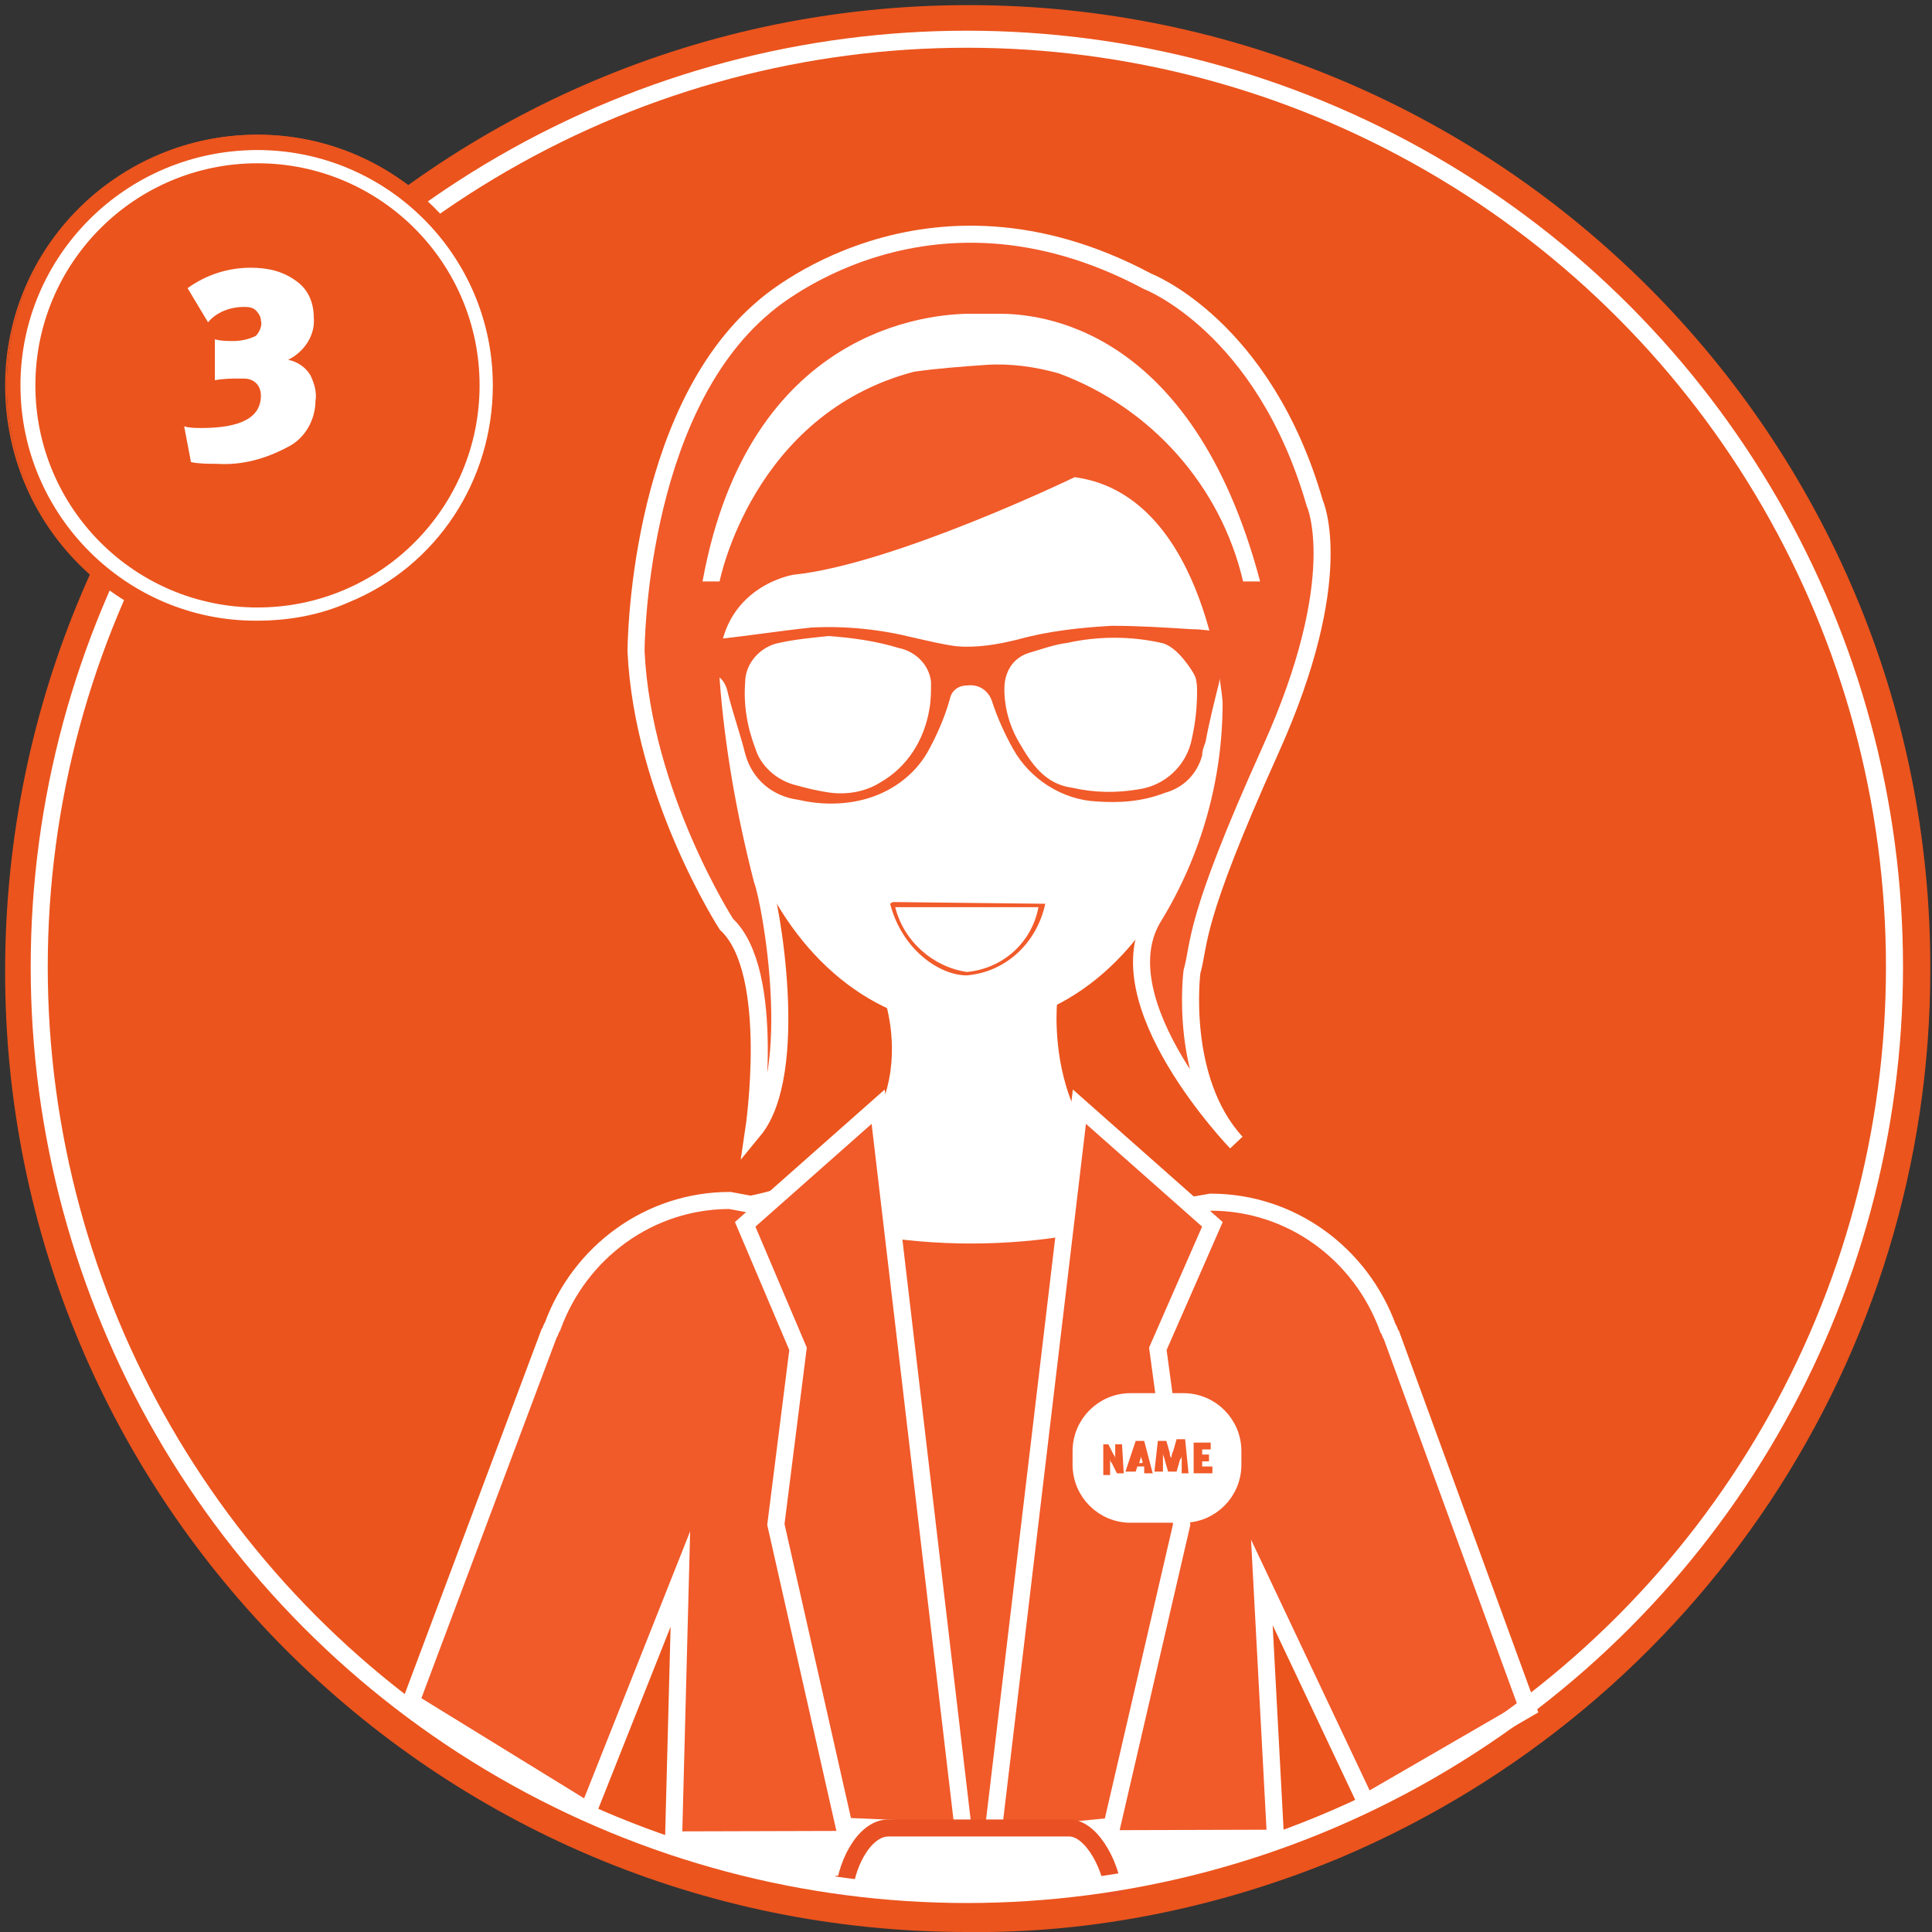 <?xml version="1.0" encoding="utf-8"?>
<!-- Generator: Adobe Illustrator 19.2.1, SVG Export Plug-In . SVG Version: 6.00 Build 0)  -->
<svg version="1.1" id="fa5a440a-7eb3-4417-b141-feaee7c77e2c"
	 xmlns="http://www.w3.org/2000/svg" xmlns:xlink="http://www.w3.org/1999/xlink" x="0px" y="0px" viewBox="0 0 113.3 113.3"
	 style="enable-background:new 0 0 113.3 113.3;" xml:space="preserve">
<rect x="0" y="0" width="113.3" height="113.3" fill="#333333" stroke="none"/>
<style type="text/css">
	.st0{fill:#EB541D;}
	.st1{fill:#DDBA9E;}
	.st2{fill:#FFFFFF;}
	.st3{fill:#F15A29;}
	.st4{fill:#F15A29;stroke:#FFFFFF;stroke-miterlimit:10;}
	.st5{fill:#FFFFFF;stroke:#FFFFFF;stroke-miterlimit:10;}
	.st6{fill:none;stroke:#E95124;stroke-miterlimit:10;}
	.st7{fill:none;stroke:#FFFFFF;stroke-miterlimit:10;}
	.st8{fill:#EB541D;stroke:#FFFFFF;stroke-width:0.75;stroke-miterlimit:10;}
</style>
<title>number 3</title>
<circle class="st0" cx="56.7" cy="56.7" r="56.3"/>
<path class="st0" d="M56.7,113.3C25.5,113.3,0.2,88,0.3,56.8S25.6,0.3,56.8,0.3s56.5,25.4,56.4,56.6c0,22.7-13.6,43.1-34.5,52
	C71.8,111.8,64.2,113.4,56.7,113.3z M56.7,0.6c-30.9,0-56,25.1-56,56s25.1,56,56,56s56-25.1,56-56C112.6,25.8,87.6,0.7,56.7,0.6
	L56.7,0.6z"/>
<polygon class="st1" points="53.1,69.8 45.4,69.8 47.4,73.3 56.4,82.2 67.7,70.4 "/>
<path class="st2" d="M62,58.7H51.9c0,0,3.3,9.7-8.9,11.6l14.3,2.4l14-2.4C60.8,69.7,62,58.7,62,58.7z"/>
<ellipse class="st2" cx="56.8" cy="41.7" rx="14.2" ry="18.5"/>
<path class="st3" d="M61.3,53L61.3,53l-8.9-0.1c-0.1,0-0.2,0.1-0.2,0.1l0,0c0.7,2.7,2.9,4.2,4.5,4.2C59,57,60.8,55.3,61.3,53
	C61.3,53.1,61.3,53.1,61.3,53z M56.7,57c-2-0.3-3.7-1.8-4.2-3.8h8.4C60.5,55.3,58.8,56.8,56.7,57L56.7,57z"/>
<path class="st4" d="M63.1,28.5c0,0-10.6,5.1-16.5,5.7c0,0-4.3,0.7-3.9,5.6c0.3,4,1,7.9,2,11.8c0.5,1.3,2.3,11.3-0.5,14.7
	c0,0,1.4-9.3-1.6-12.1c0,0-4.9-7.6-5.3-16c0,0,0-13.9,7.5-20.2c0,0,9.4-8.5,22.5-1.5c0,0,6.8,2.6,9.8,13c0,0,2,4.3-2.6,14.5
	s-4.1,11.2-4.6,13c0,0-0.8,6.3,2.6,10c0,0-8-8.3-4.8-13.3c2.3-3.8,3.5-8.1,3.5-12.5C71.2,41.2,70.3,29.6,63.1,28.5z"/>
<path class="st3" d="M72.3,37.4c0,0.3,0,0.7,0,1c0.1,0.5-0.1,0.9-0.5,1.1c-0.2,0.1-0.3,0.3-0.3,0.5c-0.3,1.2-0.6,2.4-0.8,3.5
	c-0.1,0.3-0.2,0.5-0.2,0.8c-0.3,1.1-1.1,1.9-2.2,2.2c-1.3,0.5-2.6,0.6-4,0.5c-2-0.1-3.9-1.3-4.9-3.1c-0.5-0.9-0.9-1.8-1.2-2.7
	c-0.2-0.7-0.8-1.1-1.5-1c-0.5,0-0.9,0.3-1,0.8c-0.3,1.1-0.8,2.2-1.3,3.1c-0.8,1.4-2.2,2.4-3.8,2.8c-1.2,0.3-2.5,0.3-3.8,0
	c-1.5-0.2-2.7-1.2-3.1-2.7c-0.3-1.2-0.7-2.3-1-3.5c-0.1-0.5-0.3-0.9-0.7-1.1c-0.1-0.1-0.2-0.3-0.3-0.5c-0.1-0.4,0-0.8-0.1-1.2
	c0-0.2,0.1-0.3,0.2-0.4h0.1c1.9-0.2,3.8-0.5,5.7-0.7c2-0.1,4,0.1,6,0.6c0.9,0.2,1.7,0.4,2.5,0.5c1.2,0.1,2.4-0.1,3.6-0.4
	c1.8-0.5,3.7-0.7,5.5-0.8c1.6,0,3.1,0.1,4.7,0.2c0.6,0,1.2,0.1,1.8,0.2C71.8,37.2,72,37.3,72.3,37.4z M70,39.5c0,0-0.9-1.6-1.9-1.8
	c-1.8-0.4-3.7-0.4-5.5,0c-0.8,0.1-1.6,0.4-2.3,0.6c-0.9,0.3-1.4,1.1-1.4,2.1c0,1.1,0.3,2.2,0.9,3.2c0.7,1.2,1.5,2.4,3.1,2.6
	c1.3,0.3,2.6,0.3,3.8,0.1c1.6-0.2,2.9-1.4,3.2-3c0.2-0.9,0.3-1.8,0.3-2.7c0-0.3,0-0.6-0.1-0.9L70,39.5z M48.6,37.3
	c-1,0.1-2,0.2-2.9,0.4c-1.1,0.2-2,1.2-2,2.3c-0.1,1.3,0.1,2.6,0.6,3.9c0.3,1,1.2,1.8,2.2,2.1c0.7,0.2,1.5,0.4,2.3,0.5
	c1,0.1,2-0.1,2.8-0.6c1.6-0.9,2.6-2.5,2.9-4.3c0.1-0.5,0.1-1.1,0.1-1.6c-0.1-1-0.9-1.8-1.9-2C51.4,37.6,50,37.4,48.6,37.3L48.6,37.3
	z"/>
<path class="st2" d="M58.6,18.4h-1.7c-2.3,0-13,0.8-15.7,15.7h1c0,0,1.9-9.8,11.4-12.3c1.4-0.2,2.8-0.3,4.2-0.4s2.9,0.1,4.3,0.5
	c5.4,2,9.5,6.6,10.8,12.2h1C69.9,19,60.8,18.4,58.6,18.4z"/>
<path class="st4" d="M39.9,92.6L39.9,92.6l-0.4,15.3l35.3-0.1l-0.8-15l6.1,12.9l9.5-5.5l-8-21.9c-0.1-0.1-0.1-0.3-0.2-0.4
	c-1.6-4.4-5.7-7.4-10.4-7.4l-8,1.4c-4,0.7-8.1,0.7-12.1,0l-8.1-1.5c-4.7,0-8.8,3-10.4,7.4c-0.1,0.1-0.1,0.3-0.2,0.4l-8.1,21.6
	l10.4,6.4L39.9,92.6z"/>
<polygon class="st4" points="51.5,64.9 43.7,71.8 46.8,79.1 45.5,89.4 49.5,107.1 56.5,107.4 "/>
<polygon class="st4" points="63.3,64.9 71.1,71.8 67.9,79.1 69.3,89.4 65.2,107.1 58.2,107.8 "/>
<path class="st5" d="M66.3,82.2h3.1c1.6,0,2.9,1.3,2.9,2.9v0.8c0,1.6-1.3,2.9-2.9,2.9h-3.1c-1.6,0-2.9-1.3-2.9-2.9v-0.8
	C63.4,83.5,64.7,82.2,66.3,82.2z"/>
<path class="st3" d="M65.9,86.4h-0.4l-0.3-0.6c-0.1-0.1-0.1-0.2-0.1-0.3c0,0.1,0,0.3,0,0.5v0.5h-0.4v-1.8H65l0.3,0.6
	c0.1,0.1,0.1,0.2,0.1,0.3c0-0.1,0-0.3,0-0.4v-0.5h0.4L65.9,86.4L65.9,86.4z"/>
<path class="st3" d="M67.6,86.4h-0.5V86h-0.4l-0.1,0.3H66l0.6-1.8h0.5L67.6,86.4z M67,85.7l-0.1-0.3c0-0.1,0-0.2,0-0.2
	c0,0.1,0,0.2,0,0.3l-0.1,0.3H67V85.7z"/>
<path class="st3" d="M69.7,86.4h-0.4v-0.7c0-0.1,0-0.2,0-0.4l0,0c0,0.1,0,0.2-0.1,0.3L69,86.3h-0.5l-0.2-0.7c0-0.1-0.1-0.2-0.1-0.4
	l0,0c0,0.1,0,0.3,0,0.4v0.7h-0.5l0.2-1.8h0.5l0.2,0.7c0,0.1,0,0.2,0.1,0.3l0,0c0-0.1,0-0.2,0.1-0.4l0.2-0.7h0.5L69.7,86.4z"/>
<path class="st3" d="M71.1,86.4H70v-1.8h1V85h-0.5v0.3h0.4v0.4h-0.4V86h0.6V86.4L71.1,86.4z"/>
<path class="st2" d="M39.5,107.9h35.3c0,0-10.5,3.8-17.3,3.2C57.5,111.1,47.1,111.8,39.5,107.9z"/>
<path class="st6" d="M49.5,110v1.2c0-1.6,1.1-4,2.6-4h10.6c1.4,0,2.6,2.5,2.6,4V110"/>
<circle class="st7" cx="56.7" cy="56.7" r="54.4"/>
<circle class="st0" cx="15.1" cy="22.6" r="14.7"/>
<path class="st0" d="M15,37.4c-8.1,0-14.7-6.6-14.7-14.8c0-8.1,6.6-14.7,14.8-14.7c8.1,0,14.7,6.6,14.7,14.8c0,5.9-3.6,11.3-9,13.6
	C19,37,17,37.4,15,37.4z M15,8C7,8,0.4,14.5,0.4,22.6S7,37.2,15,37.2s14.6-6.5,14.6-14.6l0,0C29.6,14.5,23.1,8,15,8L15,8z"/>
<circle class="st8" cx="15.1" cy="22.6" r="13.4"/>
<path class="st2" d="M15,36.4c-7.6,0-13.8-6.2-13.8-13.8C1.2,15,7.4,8.8,15.1,8.8c7.6,0,13.8,6.2,13.8,13.8c0,5.6-3.3,10.6-8.4,12.7
	C18.7,36.1,16.9,36.4,15,36.4z M15,8.9C7.5,8.9,1.4,15,1.4,22.6s6.1,13.7,13.7,13.7s13.7-6.1,13.7-13.7C28.7,15,22.6,8.9,15,8.9
	L15,8.9z"/>
<path class="st2" d="M18.5,23.5c0,1.1-0.6,2.2-1.6,2.7c-1.3,0.7-2.7,1.1-4.2,1c-0.5,0-1,0-1.5-0.1L10.8,25c0.3,0.1,0.7,0.1,1,0.1
	c2.3,0,3.5-0.6,3.5-1.9c0-0.6-0.4-1-1-1c-0.1,0-0.1,0-0.2,0c-0.5,0-1,0-1.5,0.1v-2.4C13,20,13.3,20,13.7,20c0.4,0,0.9-0.1,1.3-0.3
	c0.2-0.2,0.4-0.6,0.3-0.9c0-0.2-0.1-0.4-0.3-0.6S14.5,18,14.3,18c-0.8,0-1.6,0.3-2.1,0.9l-1.2-2c1.1-0.8,2.4-1.2,3.7-1.2
	c1,0,1.9,0.2,2.7,0.8c0.7,0.5,1,1.3,1,2.1c0.1,1-0.5,2-1.5,2.5c0.5,0.1,1,0.4,1.3,0.9C18.4,22.4,18.6,23,18.5,23.5z"/>
</svg>

